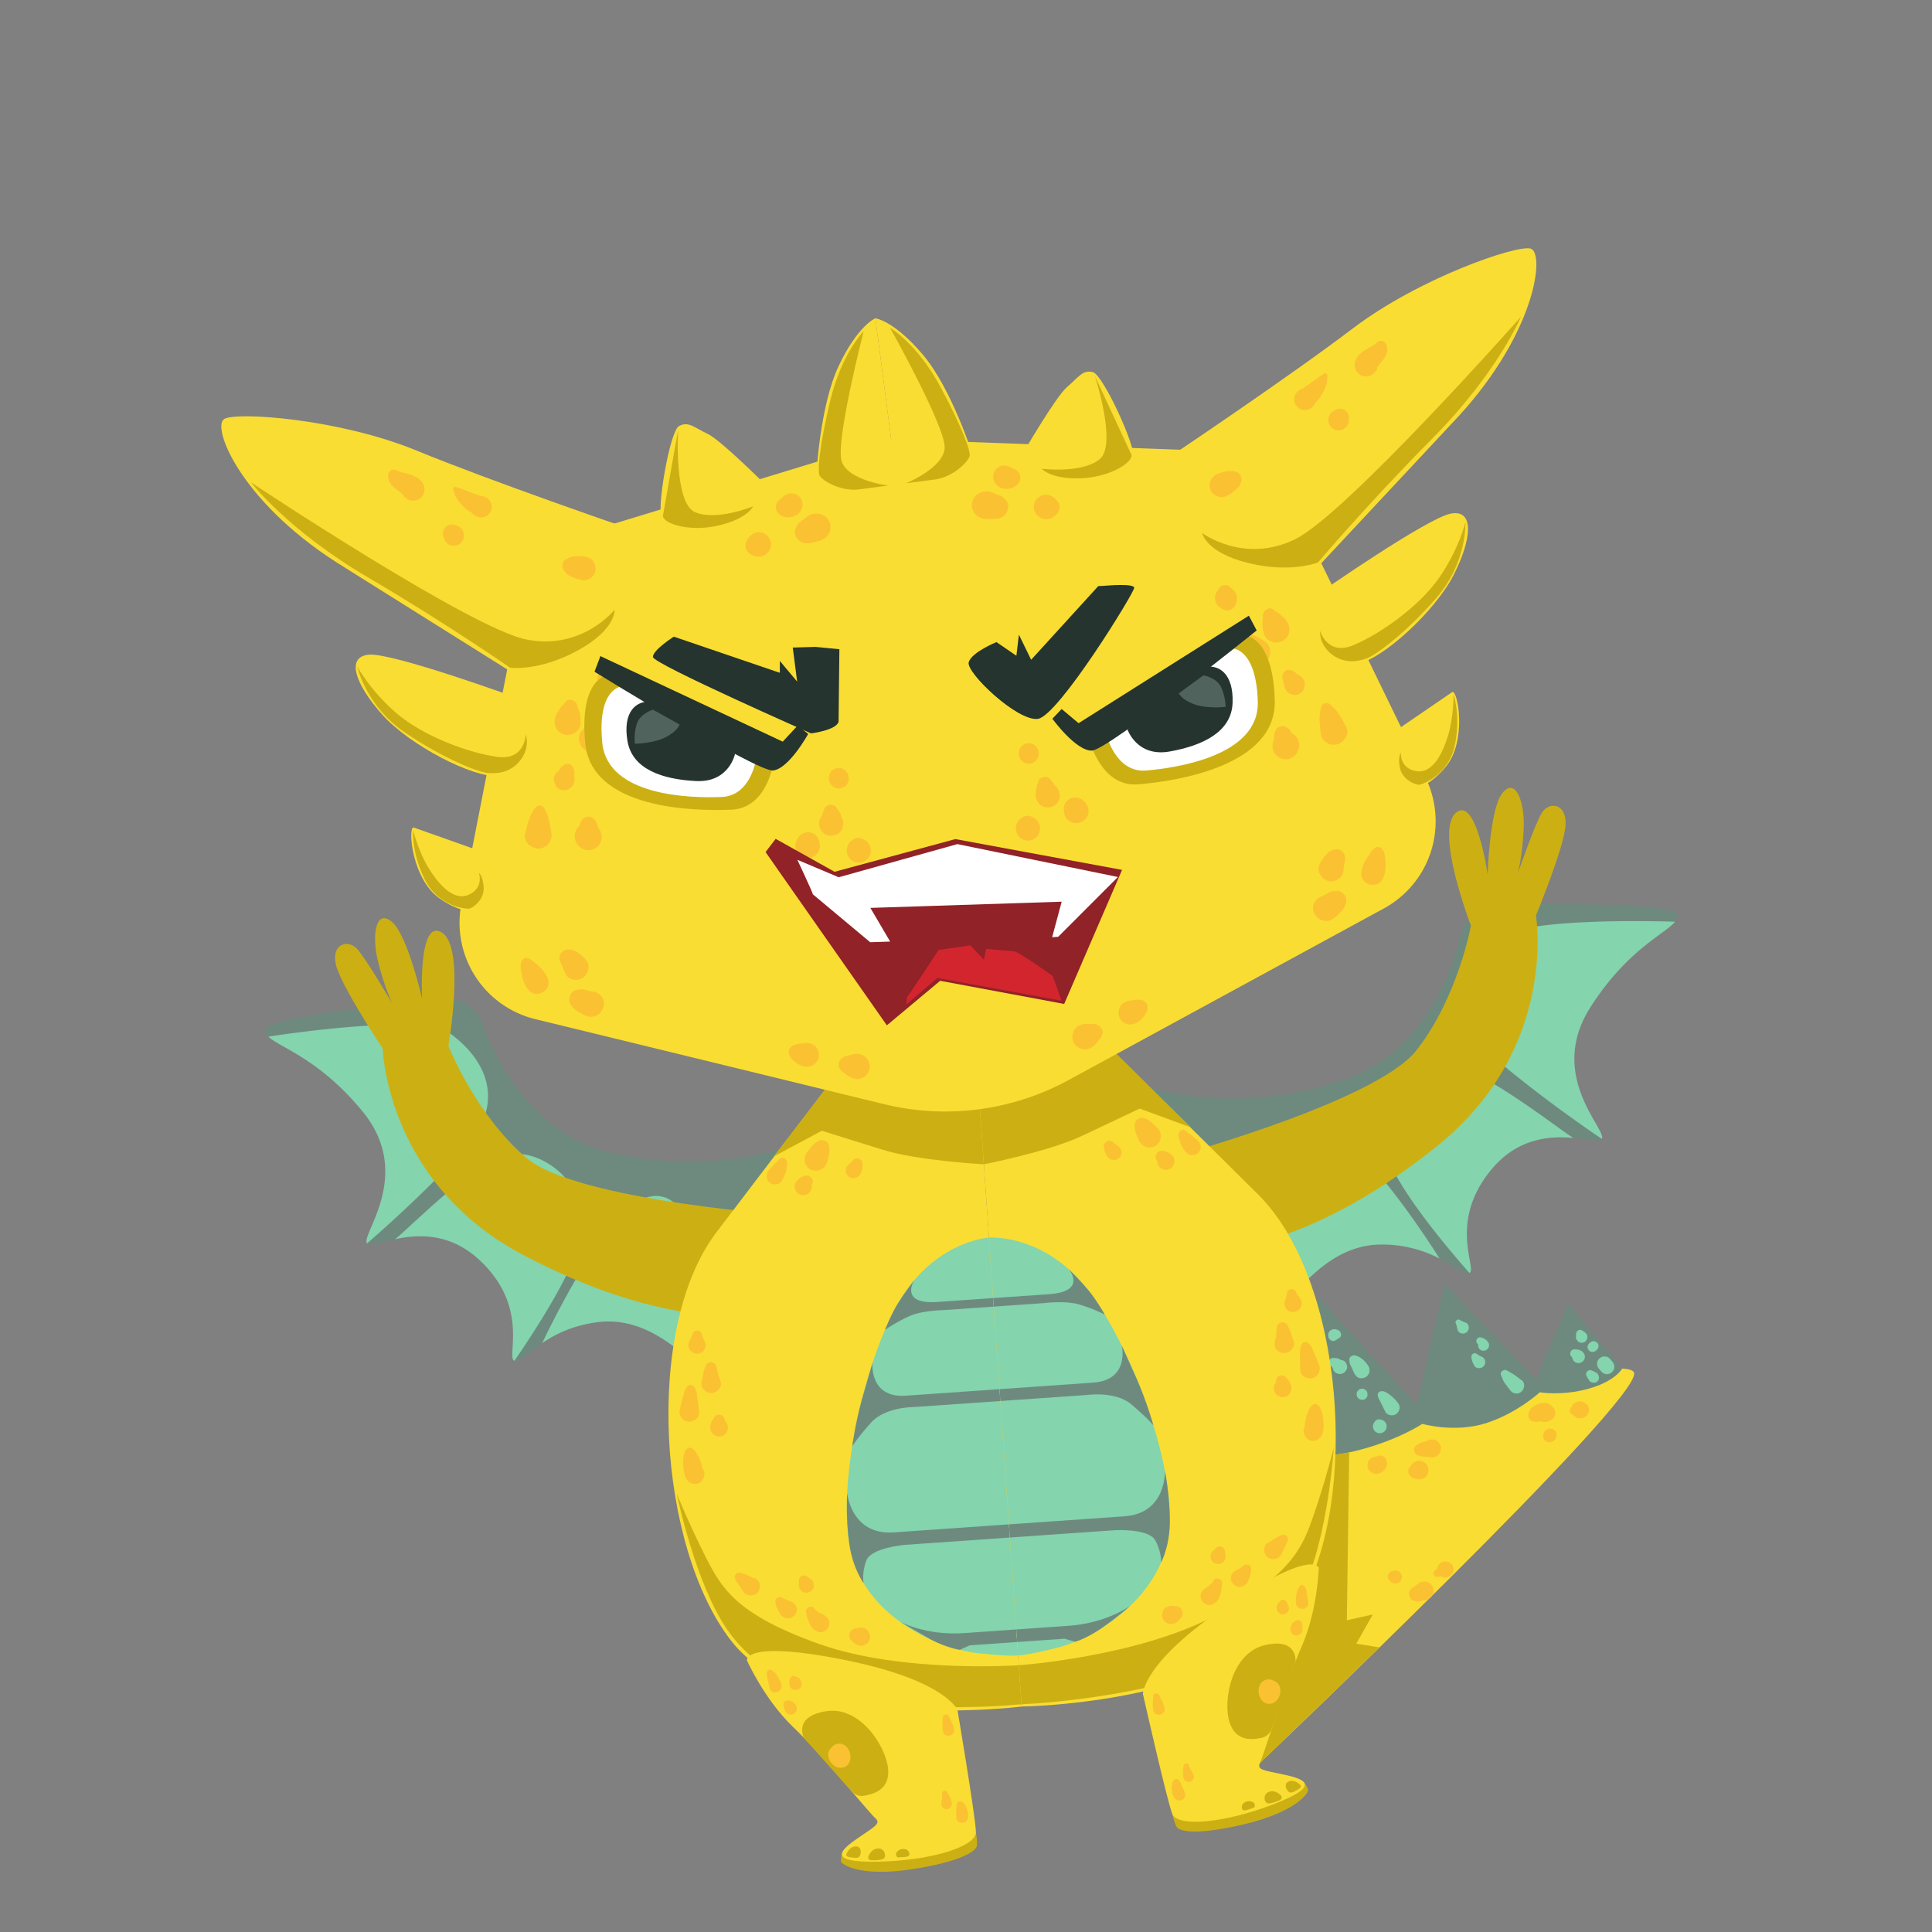 <svg xmlns="http://www.w3.org/2000/svg" width="220" height="220" fill="none" xmlns:v="https://vecta.io/nano"><rect width="100%" height="100%" fill="#808080" stroke="none"/><style><![CDATA[.B{fill:#ccb013}.C{fill:#fadd32}.D{fill:#fac232}.E{fill:#6e8a7f}.F{fill:#84d4ae}]]></style><path d="M153.024 122.953c8.827-2.982 12.141-11.672 13.327-16.522.49-2.002 2.277-3.414 4.337-3.442 6.761-.092 20.383-.114 20.389 1.194.002.266-.116.517-.334.777-.026-.001-17.504-.656-20.479 2.008s-6.469 8.187.296 13.832c4.935 4.119 9.641 7.401 11.827 8.876-.259.381-1.482.063-3.178-.092-.437-.036-9.034-6.928-12.838-7.908s-8.452 2.597-8.886 7.667c-.298 3.498 5.94 11.181 9.838 15.609l-.062.02c-.597.128-1.616-.765-3.326-1.649 0 0-8.179-13.139-12.931-14.819s-6.775 4.365-4.628 11.705c.717 2.452 1.471 4.378 2.155 5.856-.667.646-1.084 1.039-1.255.852-.568-.626-1.409-5.864-5.372-9.892s-10.732-4.244-10.732-4.244l-.136-8.917s9.487 3.313 21.988-.911z" class="E"/><path d="M170.264 106.968c2.975-2.664 20.453-2.009 20.479-2.008-1.204 1.441-5.48 3.195-9.659 9.769-4.933 7.763 1.86 13.851 1.323 14.919l-.02.028c-2.186-1.475-6.892-4.757-11.827-8.876-6.765-5.645-3.272-11.165-.296-13.832zm-12.779 22.375c.434-5.07 5.08-8.647 8.886-7.667s12.401 7.872 12.838 7.908c-2.602-.237-6.32-.085-9.38 3.592-5.006 6.016-1.561 11.34-2.506 11.776-3.898-4.428-10.136-12.111-9.838-15.609zm-11.109 10.866c-2.147-7.34-.123-13.386 4.628-11.705s12.931 14.819 12.931 14.819a14.05 14.05 0 0 0-6.656-1.606c-4.298.007-7.198 2.852-8.748 4.348-.684-1.478-1.438-3.404-2.155-5.856z" class="F"/><path d="M70.149 131.408c-9.12-1.909-13.448-10.14-15.204-14.813a4.52 4.52 0 0 0-4.716-2.9c-6.724.714-20.249 2.317-20.101 3.618.031.264.177.499.425.731.025-.004 17.301-2.74 20.572-.449s7.4 7.354 1.357 13.766a151.83 151.83 0 0 1-10.684 10.226c.303.346 1.479-.115 3.144-.472.431-.086 8.143-7.956 11.804-9.383s8.701 1.571 9.736 6.552c.713 3.437-4.563 11.809-7.904 16.671l.063.013c.609.056 1.515-.953 3.107-2.035 0 0 6.552-14.02 11.069-16.256s7.248 3.526 5.992 11.07c-.419 2.52-.937 4.521-1.44 6.072.739.558 1.2.901 1.347.694.489-.689.7-5.988 4.153-10.461s10.148-5.495 10.148-5.495l-.928-8.87s-9.023 4.422-21.94 1.721z" class="E"/><path d="M51.125 117.595c-3.271-2.291-20.547.445-20.572.449 1.368 1.287 5.823 2.517 10.756 8.548 5.824 7.119-.195 13.972.467 14.968l.023.027a151.83 151.83 0 0 0 10.684-10.226c6.043-6.412 1.916-11.474-1.357-13.766zm15.358 20.689c-1.035-4.981-6.076-7.98-9.736-6.552s-11.373 9.297-11.804 9.383c2.556-.546 6.264-.839 9.741 2.448 5.688 5.374 2.904 11.073 3.895 11.392 3.341-4.862 8.617-13.234 7.904-16.671zm12.326 9.463c1.256-7.544-1.476-13.306-5.992-11.07s-11.069 16.256-11.069 16.256c1.46-.99 3.496-2.041 6.416-2.388 4.269-.505 7.488 1.972 9.205 3.274.503-1.551 1.021-3.552 1.44-6.072z" class="F"/><path d="M143.48 200.739s43.293-41.148 42.601-44.394-50.508 10.134-50.508 10.134l7.907 34.26z" class="C"/><path d="M184.719 155.849l-6.174-7.385-3.616 8.629-10.449-10.912-3.141 13.835-11.192-12.261-4.69 16.15-14.472-10.966-4.413 15.477c.125.111 14.424.452 14.424.452l3.956-3.432s4.407.991 9.261-.179 7.748-3.118 7.748-3.118 3.675 1.056 7.234-.074 6.14-3.521 6.14-3.521 2.53.44 5.572-.413 3.812-2.282 3.812-2.282z" class="E"/><g class="D"><path d="M161.187 164.671c.101-.103.217-.18.34-.242.164-.138.392-.198.61-.238l.128-.042.207-.065.057-.033c.626-.364 1.426-.003 1.544.713.112.681-.529 1.365-1.237 1.169-.136-.037-.407-.058-.612-.065-.292-.009-.623-.04-.877-.192-.351-.209-.462-.696-.16-1.005zm-.268 3.626l-.127-.053a.79.79 0 0 1-.333-.348c-.123-.207-.139-.436-.034-.685l.096-.156.15-.162.026-.018.056-.092c.132-.183.312-.327.535-.39l.015-.005c.365-.104.761-.013 1.037.249.24.23.345.542.315.866a1.04 1.04 0 0 1-.495.806 1.08 1.08 0 0 1-.515.155 1.08 1.08 0 0 1-.437-.08l-.08-.009-.209-.078zm-4.19-.462c.395.03.79-.275 1.01-.578.137-.189.226-.436.208-.676l-.036-.214-.032-.066-.095-.216c-.12-.261-.54-.409-.799-.306l-.001.001-.191.032.187-.032-.004.001-.283.071-.029.004.032-.015-.063.019c-.168.023-.294.076-.45.151-.21.098-.408.401-.448.621-.031.168-.024.337.017.503.053.208.201.384.369.506.191.138.38.178.608.194zm17.307-6.802c.056-.302.171-.533.4-.742.219-.2.485-.342.769-.424.302-.09.612-.178.93-.104.373.085.736.42.89.768.184.412.048.896-.337 1.14l-.333.149-.148.064c-.187.056-.374.061-.562.02l-.156-.039-.189-.002-.149.018.005-.004c-.147.046-.293.051-.443.016l-.042-.013c-.427-.04-.712-.416-.635-.847z"/><path d="M176.675 161.681l.013-.01-.013.01zm2.409-.61c-.131-.031-.243-.114-.303-.254-.085-.2-.026-.421.143-.553l.067-.096c.092-.235.285-.42.514-.521.295-.132.566-.103.856.024l.292.201c.25.193.332.589.266.883-.076.333-.324.58-.643.685l-.343.064c-.302.044-.661-.161-.849-.433zm-3.224 2.881l-.024-.043.003.004a.77.77 0 0 1-.127-.38l.025-.261.072-.192.198-.229c.137-.11.274-.152.45-.174l.058-.002c.264.009.502.113.644.348.066.108.101.225.106.353l-.048.284-.058.147c-.095.176-.266.31-.455.37l-.089.027-.044.02-.238.019c-.204-.02-.358-.123-.473-.291zm-15.285 17.993c-.064-.121-.112-.233-.122-.374l-.002-.036c-.02-.303.154-.595.405-.754l.051-.032.193-.137.131-.073c-.114.097-.106.094.021-.011l.091-.071.03-.029c.24-.227.48-.304.804-.337.412-.043.82.262.979.62.175.39.091.82-.189 1.141-.222.252-.464.328-.783.384.295-.052-.073.019-.223.045l-.03.007-.311.055-.225.002-.068.007c-.288.009-.612-.141-.752-.407zm2.858-3.13l.024-.015.084-.085.05-.04.014.008.052-.059c.058-.523.58-.927 1.112-.799l.063.016c.565.138.865.783.588 1.298-.12.222-.317.365-.537.426l.006.006-.06.025c-.245.099-.5.052-.708-.077l-.021-.002-.256.02-.076.024c-.447.15-.736-.506-.335-.746zm-4.508 1.506c.175.002.398-.098.512-.229a.77.77 0 0 0 .198-.445c.036-.38-.208-.698-.57-.798-.136-.036-.3-.018-.438.035-.316.021-.57.283-.599.593-.013.144.017.278.088.403l.272.24c.14.143.344.2.537.201z"/></g><path d="M182.276 156.101l-.152-.182c-.147-.176-.253-.344-.261-.583-.008-.209.08-.465.233-.613s.361-.263.583-.26c.214.001.466.064.613.233l.168.193.072.084.16.199.101.229.035.211-.021.216c-.042.184-.15.343-.295.46-.251.201-.627.256-.916.089-.143-.081-.223-.16-.32-.276zm-3.143-1.225l-.094-.203-.026-.138c-.386-.232-.198-.874.252-.886l.283.007.108.025.023.008c.125.014.24.059.35.118.211.112.326.262.41.485.126.336-.092.723-.399.86-.323.144-.719.033-.907-.276zm.588-2.096l-.21-.26c-.062-.139-.067-.26-.047-.412l.009-.051-.006-.069.016-.128c.009-.167.116-.316.266-.384s.326-.045.458.052l.114.077.04.043.052.029c.195.126.336.316.346.555a.66.66 0 0 1-.391.616c-.215.095-.456.071-.647-.068zm-13.76-1.391l-.085-.401-.112-.316c-.103-.256.231-.512.459-.373l.262.148.155.057-.013.001.282.111c.444.189.436.824.099 1.095-.344.277-.935.141-1.047-.322zm5.97 6.878l-.592-.787c-.182-.289-.288-.581-.416-.889-.158-.38.333-.719.66-.539l.774.444.738.54-.007.007.197.132c.428.317.302 1.021-.06 1.313-.432.347-.982.201-1.294-.221zm-2.935-2.755c.283-.389.081-.959-.396-1.068l-.095-.041-.112-.083-.065-.036-.099-.068-.03-.023c-.256-.208-.644-.061-.644.288l-.007.044.004.114.024.097.067.283.061.128.057.136.1.186c.214.452.878.399 1.135.043zm-.355-1.771a.63.63 0 0 0 .834-.878 1.55 1.55 0 0 0-.423-.412l-.261-.111.022.007-.09-.027-.106-.028c-.46-.088-.698.525-.308.767l.012.034c-.034.248.086.54.32.648zm-10.896 7.008l-.641-1.292c-.163-.304-.433-.836.064-1.009.384-.135.784.16 1.081.375a4.37 4.37 0 0 1 .992 1.012c.276.385.092.972-.29 1.206-.372.226-1.002.138-1.206-.292zm-3.31-4.053l-.142-.189-.005.006c-.149-.261-.244-.5-.387-.809l-.164-.341c-.062-.159-.064-.319-.088-.486-.05-.349.34-.592.643-.53.637.129 1.207.672 1.535 1.226.23.388.141.886-.208 1.167-.323.259-.89.297-1.184-.044zm-2.636-.785l-.027-.102-.063-.092-.018-.03-.019-.022-.08-.109-.012-.005c-.184-.114-.293-.32-.244-.538.045-.198.245-.386.459-.378l.177.013.021.004c.15-.023.27.015.407.061l.317.152c.362.027.62.312.678.7.068.458-.379.915-.827.896-.329-.013-.685-.202-.769-.55zm.048-3.212l.276-.084.046-.036.004-.003-.001.001.008-.006.151-.116.029-.006.213-.13a.5.5 0 0 0 .07-.588c-.051-.126-.158-.223-.276-.284l-.251-.071.032.001a1.01 1.01 0 0 0-.351 0c-.293.04-.529.284-.557.582l.029.313c.079.241.311.447.578.427zm2.721 6.396c-.107-.194-.123-.431-.017-.628a.65.65 0 0 1 .533-.331.63.63 0 0 1 .593.375l.052.313c-.014.153-.074.257-.166.379-.242.316-.812.224-.995-.108zm1.807 3.558c-.051-.196-.047-.416.06-.594l.026-.039.019-.039.133-.186c.128-.146.391-.21.571-.158l.101.034c.139.028.276.097.376.193a.8.8 0 0 1 .242.537c-.003.392-.26.726-.655.792a.81.81 0 0 1-.496-.077.78.78 0 0 1-.377-.463zm24.633-5.384l-.165-.269.006.036-.085-.153-.089-.178c-.23-.392.2-.836.601-.634l.184.078.157.074.022.013.228.137c.102.099.152.222.188.356.108.42-.243.796-.67.714-.14-.026-.269-.07-.377-.174zm-.055-3.473c-.126-.121-.22-.349-.157-.524l.063-.168.12-.161.209-.151a.62.62 0 0 1 .34-.073l.329.146c.167.174.228.443.106.66-.107.187-.256.34-.468.402-.19.054-.396.006-.542-.131zm-46.169 4.844c-.367-.373-.615-.828-.867-1.277-.236-.423.202-.842.622-.656.229.098.449.172.662.3l.647.41.003.002.058.044c.354.262.304.86.027 1.15-.297.312-.841.34-1.152.027zm-2.952-2.684l-.041-.221v-.059l-.019-.109-.003-.067-.017-.116-.04-.121c-.045-.136.011-.295.12-.382l.392-.037.076.063.148.068.029.013.091.043.255.116c.272.168.406.45.348.764l-.007.037c-.069.372-.443.532-.78.489l-.043-.004c-.232-.029-.453-.258-.509-.477zm4.121 4.953l-.034-.038c-.148-.168-.223-.418-.099-.626s.337-.293.576-.26l.052.006c.18.025.353.2.397.373.035.137.027.283-.042.411a.57.57 0 0 1-.32.262c-.172.051-.406.014-.53-.128z" class="F"/><path d="M91.031 138.495s-25.319-1.667-31.141-6.68-8.832-12.73-8.832-12.73 1.979-11.221-.747-12.9-2.247 7.536-2.247 7.536-1.653-7.254-3.439-8.756-2.3 1.4-1.636 4.27 1.663 5.008 1.663 5.008-2.959-5.059-3.983-6.186-3.008-.602-2.404 1.838 5.309 9.488 5.309 9.488.383 15.27 15.98 23.509 25.268 6.889 25.268 6.889l6.208-11.286zm41.005-6.318s24.519-6.53 29.261-12.577 6.203-14.197 6.203-14.197-4.111-10.627-1.761-12.802 3.661 6.96 3.661 6.96.22-7.437 1.681-9.256 2.527.928 2.431 3.873-.663 5.233-.663 5.233 1.923-5.535 2.71-6.839 2.834-1.173 2.714 1.339-3.373 10.336-3.373 10.336 2.579 15.055-11.131 26.156-23.457 11.645-23.457 11.645l-8.276-9.872zm20.067 33.466l1.529-.258-.263 19.114 2.951-.655-1.872 3.321 2.647.43-13.615 13.144.032-29.215 8.591-5.881z" class="B"/><path d="M111.48 124.637l4.863 69.688s-24.748 3.194-33.066-7.464-10.015-35.454-1.76-46.453l14.227-18.685 15.736 2.914z" class="C"/><path d="M112.033 132.579s-7.572-.395-11.626-1.687l-6.826-2.128-5.484 2.933 7.647-9.974 15.659 1.818.63 9.038zm-34.976 37.494s2.099 10.236 5.765 15.518 9.887 7.529 16.868 8.349 14.76.315 15.568.216 1.066-.064 1.066-.064l-.31-4.467s-13.344.931-22.752-2.429-11.08-6.312-12.905-9.903-3.3-7.22-3.3-7.22z" class="B"/><g class="D"><path d="M80.012 167.252c-.111-.465-.225-.912-.456-1.341-.196-.366-.451-.876-.863-1.02a.44.44 0 0 0-.493.098c-.393.364-.421 1.228-.408 1.732.016.638.125 1.568.624 1.995.403.345 1.192.383 1.521-.105l.048-.071c.307-.453.297-.94.027-1.288zm2.651-5.325l-.023-.046-.032-.06c.051.11.025.059-.079-.15l.004.017-.056-.181c-.052-.243-.341-.407-.564-.422-.271-.017-.479.126-.617.35l-.039.066-.081.126c.068-.092.036-.044-.093.144l-.125.336c-.023.072-.105.253.009.008-.349.753.295 1.61 1.119 1.441.355-.072.633-.319.751-.663a1.01 1.01 0 0 0-.173-.966zm-3.258-2.86c-.065-.455-.111-.97-.495-1.275-.143-.113-.327-.124-.48-.028-.415.256-.521.757-.64 1.199l-.403 1.593.019-.007c-.109.531.145 1.09.725 1.287.72.247 1.579-.329 1.485-1.135l-.212-1.634z"/><path d="M82.089 157.467c-.063-.31-.127-.536-.259-.736l-.083-.372-.144-.652c-.113-.754-1.075-.794-1.299-.084-.089.28-.192.562-.244.853l-.052.363-.004.038-.023.139-.071.309c-.203.64.416 1.27 1.009 1.307.584.037 1.303-.5 1.168-1.165zm-1.793-4.628l-.273-.575-.091-.224-.027-.161c-.049-.234-.343-.384-.561-.368-.249.017-.448.204-.505.442l-.037.155-.133.251c.097-.147-.076.133-.083.144l-.103.226c-.339.622.155 1.371.82 1.414.309.018.601-.091.808-.328s.339-.672.185-.976zm14.151-21.67l.004-.085-.004.085z"/><path d="M94.435 130.62c-.049-.66-.795-.999-1.337-.648l-.003.021a1.02 1.02 0 0 0-.435.296c.201-.18-.201.199-.251.26l-.481.607c-.54.645-.356 1.653.407 2.031s1.671-.095 1.861-.915l.193-.747.061-.441c.007-.16-.004-.3-.016-.464zm-5.731 1.413c-.168.231-.407.402-.6.607l-.276.336c-.084.096-.201.179-.308.313-.316.407-.309.995.095 1.346.356.309 1.049.332 1.345-.094a4.03 4.03 0 0 0 .532-1.101c.053-.177.044-.352.099-.519a.98.98 0 0 0 .039-.4l.005-.03c.083-.491-.599-.916-.931-.458zm3.76 2.85l.025-.047c.135-.236.064-.559-.107-.749-.188-.212-.46-.27-.729-.195l-.032.012c-.157.02-.301.093-.435.18l-.172.111-.289.27a1 1 0 0 0-.223.451.99.99 0 0 0 .037.521c.101.292.325.499.613.599.293.1.608.067.869-.111a1 1 0 0 0 .328-.378.98.98 0 0 0 .1-.503l-.001-.093.013-.044-.013.037v-.008l.015-.053zm5.769-2.376c.007-.271-.259-.552-.521-.592-.305-.048-.555.092-.712.349l-.005.008-.005.007-.057.07-.115.096c.18-.158.036-.033-.008-.001-.253.188-.424.395-.487.712-.131.651.5 1.157 1.109.967.444-.138.636-.516.739-.934l.023-.116.012-.172a3.49 3.49 0 0 0 .028-.394zm-3.97 51.769c-.277-.352-.611-.469-1.003-.643l-.22-.154-.293-.284c-.284-.535-1.149-.079-.94.476.065.172.063.353.112.518s.125.314.183.471c.075.205.171.404.295.585.215.315.465.471.831.592.376.127.836-.136 1.035-.434.212-.318.251-.808.001-1.127zm-3.591-1.315c-.127-.36-.403-.536-.745-.649l-.127-.044-.075-.017-.117-.05-.043-.014-.039-.028-.303-.142-.116-.064-.045-.018-.048-.034c-.167-.108-.427-.044-.56.079-.161.148-.188.329-.147.536l.011.135c.004.026.053.222.023.089.044.191.128.325.199.499l.004.032.152.282.196.31c.432.55 1.253.597 1.661-.014a.99.99 0 0 0 .119-.888z"/><path d="M89.923 182.311l.004.001.111.037-.115-.038zm2.285-2.575l-.015-.007-.009-.01-.191-.14-.043-.039c-.373-.341-1.036-.021-.983.489l.008.078v.201l-.005.071a.89.89 0 0 0 .287.784.87.87 0 0 0 .955.113c.275-.139.448-.403.468-.709.021-.332-.157-.69-.472-.831zm-6.247-.007c-.125-.042-.269-.07-.389-.129l-.161-.109c-.211-.106-.424-.183-.641-.255-.361-.121-.927-.312-1.081.189-.096.308.201.7.344.926l.617.889c.349.575 1.215.577 1.635.095.399-.458.319-1.383-.323-1.606zm12.952 6.091l-.02-.039c-.157-.298-.607-.494-.933-.452-.183.026-.371.044-.548.098a.89.89 0 0 0-.423.198c-.172.154-.327.4-.288.643.027.167.061.307.149.448l.239.24.26.199c.192.138.375.229.616.245a1.02 1.02 0 0 0 .655-.171l.031-.02a1.03 1.03 0 0 0 .417-.628c.043-.282-.023-.51-.155-.761z"/></g><path d="M112.616 140.925s-6.785.392-10.867 8.412-6.841 22.36-4.426 28.839 9.878 9.621 13.981 10.068 4.631.247 4.631.247l-3.319-47.566z" class="F"/><path d="M104.101 145.776s-1.754 2.787 2.62 2.481l6.376-.444.067.972-5.727.4s-2.332.026-3.781.643-2.885 1.607-2.885 1.607.734-1.827 1.462-2.994 1.868-2.665 1.868-2.665zm-4.752 9.439s-.385 4.006 3.802 3.714l10.67-.744.094 1.351-9.859.687s-3.259-.016-4.845 1.75-2.169 2.724-2.169 2.724.349-2.602 1.087-5.276l1.221-4.206zm-2.882 14.812s.467 4.808 5.286 4.47l13.142-.916.104 1.499-12.006.839s-3.784.324-4.336 1.768-.316 2.59-.316 2.59-1.24-1.65-1.637-4.532-.237-5.718-.237-5.718zm6.002 14.634s2.915 1.607 7.291 1.303l5.969-.417.1 1.432-5.401.377-1.135.512s-1.349-.173-3.246-1.145l-3.578-2.062z" class="E"/><path d="M111.48 124.637l4.863 69.688s24.952-.276 31.706-11.984 4.996-36.502-4.708-46.246l-16.684-16.528-15.177 5.07z" class="C"/><path d="M112.033 132.579s7.446-1.443 11.28-3.284l6.463-3.058 5.84 2.144-8.959-8.814-15.293 3.421.669 9.591zm39.846 32.274s-.658 10.427-3.555 16.167-8.745 8.829-15.545 10.612-14.574 2.359-15.387 2.376-1.067.084-1.067.084l-.31-4.467s13.342-.93 22.193-5.565 10.096-7.789 11.405-11.599 2.266-7.608 2.266-7.608z" class="B"/><g class="D"><path d="M148.767 163.74l.056.064c.393.437 1.17.292 1.521-.107.435-.492.415-1.43.341-2.061-.057-.501-.204-1.355-.645-1.659-.167-.116-.319-.124-.501-.03-.388.2-.571.741-.714 1.13-.168.458-.22.915-.264 1.392-.22.383-.161.864.206 1.271zm-3.61-5.195a1 1 0 0 0 .838.552c.84.054 1.357-.886.908-1.582.145.226.038.058.008-.011l-.171-.313-.113-.131c.074.077.041.04-.098-.113l-.048-.06c-.168-.204-.394-.316-.66-.262-.22.046-.481.25-.5.496l-.03.188.001-.018-.056.16a.82.82 0 0 0-.024.065l-.016.047a1.01 1.01 0 0 0-.039.982zm2.867-4.266c.003-.459-.024-.976.313-1.332a.41.41 0 0 1 .472-.094c.446.195.622.678.8 1.098l.62 1.522-.02-.004c.182.511.008 1.099-.538 1.375-.68.345-1.61-.107-1.63-.917l-.017-1.648zm-2.88-1.212c.019-.314.051-.55.155-.764l.029-.382.052-.665c.008-.763.955-.935 1.275-.264.128.267.269.531.36.812l.101.352.011.036.041.136.112.297c.291.604-.236 1.314-.817 1.434-.574.118-1.359-.315-1.319-.992zm1.133-4.832l.191-.607.059-.236.005-.163c.015-.238.285-.426.504-.442.249-.019.472.141.561.368l.059.149.167.229c-.116-.132.094.122.101.131l.133.212c.423.567.038 1.377-.616 1.511-.304.062-.606-.006-.844-.212s-.429-.619-.32-.94zm-17.024-19.495l-.014-.084.014.084z"/><path d="M129.191 128.195c-.044-.66.646-1.099 1.234-.828l.006.021c.176.037.334.113.472.232-.226-.149.225.168.282.224l.562.533c.624.564.581 1.588-.12 2.067-.707.484-1.668.14-1.971-.645l-.296-.714-.121-.429a3.87 3.87 0 0 1-.048-.461zm5.87.604c.199.204.458.342.679.517l.32.293c.096.086.224.15.348.268.369.359.444.944.093 1.346-.309.357-.993.474-1.345.096a4 4 0 0 1-.68-1.018c-.076-.168-.093-.342-.169-.5a.98.98 0 0 1-.095-.39l-.009-.03c-.151-.474.465-.992.858-.582zm-3.306 3.394l.001.01-.017-.036.018.041.012.091a1 1 0 0 0 .168.486c.099.142.224.251.378.328a.96.96 0 0 0 .877-.012c.271-.136.464-.373.524-.676.035-.177.023-.35-.036-.521-.059-.164-.152-.303-.283-.416l-.324-.228-.186-.085c-.143-.068-.296-.122-.455-.119l-.033-.007c-.278-.037-.539.058-.696.294-.143.213-.167.542 0 .757l.03.044.022.049zm-6.064-1.601c-.044-.269.178-.584.433-.66.295-.089.561.015.755.247l.005.008.007.006.066.06.127.08c-.2-.132-.04-.028.008-.002.277.15.475.332.581.638.219.627-.334 1.214-.965 1.111-.459-.076-.7-.423-.861-.821l-.039-.112-.036-.168a3.75 3.75 0 0 1-.081-.387zm11.122 50.716c.226-.389.539-.551.903-.776l.196-.185c.088-.094.207-.199.251-.32.208-.571 1.128-.239.997.34-.04.178-.012.357-.039.528s-.08.329-.114.492a2.7 2.7 0 0 1-.211.62c-.169.342-.396.532-.741.704-.355.174-.847-.02-1.086-.288-.254-.286-.358-.767-.156-1.115zm3.372-1.801c.076-.374.324-.587.648-.747l.12-.061.071-.028.109-.066.042-.02.033-.033.28-.181.107-.08.041-.024.044-.042c.149-.128.416-.102.565 0 .18.126.232.302.219.511l.008.136c0 .027-.021.228-.011.091-.016.194-.08.341-.125.522v.032l-.111.302-.152.333c-.352.605-1.158.765-1.646.217-.212-.237-.306-.546-.242-.862z"/><path d="M140.837 178.757l-.004.003-.104.052.108-.055zm-2.621-2.232l.013-.008.01-.012.168-.165.037-.044c.323-.391 1.023-.165 1.041.348l.003.077.029.2.014.068a.89.89 0 0 1-.175.818c-.228.264-.604.356-.929.244-.292-.1-.5-.336-.563-.638-.067-.325.06-.704.352-.888zm6.185-.872l.368-.184.144-.13a5.08 5.08 0 0 1 .6-.343c.34-.169.875-.437 1.098.037.137.292-.102.723-.212.966l-.488.966c-.267.618-1.123.74-1.606.322-.457-.399-.509-1.326.096-1.634zm-11.98 7.83l.015-.042c.115-.318.532-.573.861-.576.184-.002.374-.01.555.018.157.012.304.044.447.14.192.128.38.35.374.596-.002.169-.017.312-.084.465l-.205.269-.228.235c-.171.163-.34.277-.577.327-.227.046-.459.026-.671-.078l-.033-.016c-.216-.108-.43-.33-.5-.564-.083-.273-.05-.509.046-.774z"/></g><path d="M112.616 140.925s6.775-.554 11.929 6.822 9.88 21.192 8.39 27.944-8.447 10.901-12.447 11.912-4.553.888-4.553.888l-3.319-47.566z" class="F"/><path d="M121.723 144.545s2.124 2.518-2.252 2.823l-6.374.445.067.972 5.727-.4s2.313-.296 3.834.112 3.08 1.192 3.08 1.192-.98-1.706-1.862-2.761-2.22-2.383-2.22-2.383zm6.017 8.688s.936 3.916-3.251 4.207l-10.668.745.094 1.351 9.858-.688s3.224-.471 5.042 1.059 2.526 2.397 2.526 2.397-.708-2.529-1.808-5.075l-1.793-3.996zm4.911 14.268s.206 4.826-4.615 5.163l-13.141.917.104 1.499 12.006-.837s3.792-.204 4.539 1.148.673 2.524.673 2.524.999-1.808.994-4.718-.56-5.696-.56-5.696zm-3.912 15.328s-2.664 1.995-7.04 2.302l-5.97.416.1 1.432 5.403-.378 1.195.35s1.312-.358 3.056-1.583 3.256-2.539 3.256-2.539z" class="E"/><g class="C"><path d="M162.344 88.585l-15.023-30.903a11.3 11.3 0 0 0-9.745-6.351l-36.1-1.328-34.552 10.543a11.3 11.3 0 0 0-7.791 8.637l-6.595 33.723a11.3 11.3 0 0 0 8.413 13.144l39.728 9.682c7.093 1.73 14.576.755 20.988-2.737l35.917-19.548a11.3 11.3 0 0 0 4.759-14.863z"/><path d="M101.476 50.004l-1.795-13.759s-1.996.785-4.187 5.444-2.547 12.661-2.547 12.661l-5.24 1.384s-5.537-5.575-7.123-6.329-2.201-1.463-3.263-.887-2.595 9.608-1.956 10.487 14.916-.284 15.175-.317 5.753-2.149 6.139-2.551 4.796-6.133 4.796-6.133zM71.355 60.097s-15.241-5.227-23.972-8.811-20.384-4.424-21.847-3.577 1.727 9.219 12.751 16.307l22.857 14.333 10.211-18.252zm-12.56 19.346s-14.048-5.12-16.773-4.896-1.513 3.477 1.553 6.881 10.251 7.189 13.235 6.931 1.985-8.916 1.985-8.916zm-3.602 17.653l-8.113-2.877c-.645.084-.163 5.793 2.881 8.02s5.445 1.518 5.445 1.518l-.213-6.661z"/></g><path d="M28.575 54.92s4.165 5.448 13.304 10.815 16.209 10.303 16.209 10.303 3.293.445 7.701-1.967 4.201-4.657 4.201-4.657-3.675 4.676-10.049 3.408S28.575 54.92 28.575 54.92zm12.114 20.981s.928 4.48 5.477 7.549 8.425 4.509 9.385 4.58 2.561.027 3.712-1.468.601-2.931.601-2.931-.037 2.989-3.241 2.553-8.369-2.319-11.433-4.936-4.501-5.348-4.501-5.348zm6.344 18.63s-.203 2.475 1.317 5.577 4.643 3.417 5.073 3.361 1.723-1.033 1.656-2.38-.549-1.698-.549-1.698.615 1.69-1.14 2.486-3.459-1.209-4.596-3.05-1.761-4.296-1.761-4.296zm30.184-45.562l-1.737 9.815c.225.975 3.317 1.807 6.495 1.021s3.787-2.145 3.787-2.145-4.235 1.724-6.637.648-1.907-9.339-1.907-9.339zm21.127-11.248s-2.541 2.54-3.837 8.043-1.375 7.82-1.211 8.323 2.176 1.848 4.381 1.659l3.451-.451s-4.5-.56-5.275-2.721 2.491-14.852 2.491-14.852z" class="B"/><g class="D"><path d="M94.451 59.416c-.399-.839-1.217-1.096-2.067-.841-.316.096-.663.397-.937.593-.456.327-.789.639-.912 1.225-.095.444.149.891.476 1.167.443.373 1.003.349 1.524.221l.667-.176a.97.97 0 0 0 .408-.123c.372-.204.669-.437.84-.84.152-.361.172-.867.001-1.227zm-6.839 1.873c-.335-.573-1.089-.873-1.719-.583-.393.18-.713.488-.852.892-.283.484-.179.997.232 1.388l.279.172.208.113-.148-.087.011.005c.273.153.537.233.876.199a1.39 1.39 0 0 0 .776-.317c.537-.436.687-1.185.337-1.783zm3.407-4.746c-.161-.16-.335-.261-.553-.321-.247-.068-.595-.091-.825.044-.191.109-.383.201-.54.36l-.157.175c-.368.156-.596.569-.597.949-.001.425.245.801.635.977.321.145.676.225 1.029.173.58-.087 1.075-.413 1.289-.975.184-.483.088-1.016-.28-1.383zm4.805 36.514a2.13 2.13 0 0 0-.157-.46l-.156-.284c.049.108.037.095-.033-.039l-.229-.323c-.172-.269-.573-.364-.86-.281-.325.093-.529.34-.599.669l-.032.043-.024.088-.047.08c-.069.299-.089.356-.063.176l-.045.159c-.289.337-.375.853-.265 1.261.137.508.589.964 1.135 1.015.488.047.987-.132 1.292-.528.319-.413.393-1.119.084-1.576zm-2.491 3.011l.001.005-.024-.177-.091-.339-.172-.293a1.31 1.31 0 0 0-.691-.451c-.516-.143-1.041.043-1.383.453-.127.153-.229.332-.304.516a1.42 1.42 0 0 0 .183 1.405 1.37 1.37 0 0 0 1.105.532 1.37 1.37 0 0 0 1.12-.536 1.38 1.38 0 0 0 .255-1.116zm3.067-8.184c-.212-.264-.599-.485-.949-.439l-.088.012c-.357.048-.787.309-.893.679-.048.169-.088.301-.089.473 0 .163.023.337.097.485a1.22 1.22 0 0 0 .479.531c.209.121.468.196.712.152a1.34 1.34 0 0 0 .547-.227 1.14 1.14 0 0 0 .429-.739c.028-.331-.032-.661-.244-.928zm2.483 8.129a1.19 1.19 0 0 0-.616-.468c-.195-.112-.416-.164-.663-.132a1.04 1.04 0 0 0-.607.297c-.216.147-.396.361-.475.611a1.38 1.38 0 0 0-.097.715 1.37 1.37 0 0 0 .277.665 1.39 1.39 0 0 0 1.268.523c.483-.063.904-.383 1.092-.831a1.38 1.38 0 0 0 .097-.715 1.37 1.37 0 0 0-.277-.665zM66.035 81.249c-.059-.305-.227-.585-.283-.877-.117-.617-1.023-1.007-1.421-.383-.167.261-.437.452-.6.731-.189.324-.357.515-.483.903-.275.852.065 1.761.985 2.016.808.223 1.817-.316 1.88-1.225a4.55 4.55 0 0 0-.079-1.164zm3.01 2.699l-.001.072c.004.124.005.161.001-.072z"/><path d="M68.924 83.081l-.005-.023c-.141-.547-.511-1.067-1.141-1.019a1.22 1.22 0 0 0-.593.217l-.261.229-.277.271a17.56 17.56 0 0 1-.036.036l-.357.403c-.76.833-.153 2.179.828 2.451.477.131.973.049 1.371-.259.452-.351.593-.829.593-1.368l-.028-.515a1.34 1.34 0 0 0-.092-.424zm-7.011 8.88c-.217-.336-.728-.279-.952.001-.693.859-.896 1.915-1.165 2.959-.229.895.679 1.704 1.491 1.708.883.004 1.644-.785 1.507-1.693-.161-1.053-.291-2.063-.88-2.975zm6.244 2.344l-.031-.093-.083-.184c-.067-.272-.157-.511-.344-.696l-.007-.008c-.307-.441-1.04-.439-1.359-.013-.201.188-.295.433-.367.713l-.028.065-.047.04c-.468.471-.573 1.152-.296 1.756.411.889 1.545 1.229 2.34.613.697-.539.756-1.545.22-2.193zm2.242-17.576a1.4 1.4 0 0 0-.555-.616c-.203-.292-.681-.403-.997-.253a.84.84 0 0 0-.453.493 1.6 1.6 0 0 0-.257.376c-.147.301-.141.623-.057.939l.125.299.031.053c-.113-.189-.019-.016 0 .024.263.585 1.115.912 1.641.431.172-.156.331-.309.447-.509a1.33 1.33 0 0 0 .076-1.236zm-5.016 11.539l.001-.011c.061-.259.024-.567-.076-.808-.145-.345-.632-.603-.988-.403a1.47 1.47 0 0 0-.567.527l-.071.109-.031.031-.153.156-.008.009c-.285.224-.5.699-.407 1.052l.02.08c.104.399.279.724.681.895.376.159.805.095 1.129-.148l.061-.047c.359-.268.475-.677.428-1.085l-.003-.244-.019-.113zm-4.399 21.413c-.357-.301-1.011-.924-1.464-.393-.364.427-.212 1.104-.121 1.607.133.733.407 1.548.985 2.026.837.694 2.272-.093 2.067-1.19-.159-.844-.825-1.508-1.467-2.05zm6.611 3.251c-.117-.012-.349-.108-.04.027-.14-.062-.312-.087-.46-.128-.223-.063-.443-.135-.673-.163a3.91 3.91 0 0 0-.447-.008c-.357.108-.425.123-.2.04-.825.056-1.253 1.153-.731 1.772-.099-.199-.061-.141.112.173l.224.224.271.214.596.35c.5.294.999.482 1.587.246.539-.216.808-.646.933-1.194.161-.705-.479-1.486-1.172-1.553z"/><path d="M66.715 109.284c-.475-.516-1.167-1.163-1.921-1.165-.788-.004-1.235.57-1.027 1.333.055.199.168.369.248.556l.108.255c.036.088.164.506.049.08.131.486.348.94.86 1.13.36.134.747.152 1.108 0 .797-.334 1.208-1.5.575-2.189zm31.101 10.74c-.236-.033-.456-.021-.685.027-.152.033-.325.117-.477.125l-.308.079c.185-.042.128-.024-.172.052-.263.134-.312.17-.149.105-.463.263-.759.872-.353 1.348-.089-.18-.06-.137.088.129l.267.235.249.172c.153.135.323.225.508.325-.244-.132-.184-.094.177.111a4.07 4.07 0 0 0 .459.12c.732.151 1.543-.483 1.613-1.216.072-.769-.425-1.503-1.216-1.612z"/><path d="M96.603 120.179l.051-.003.033-.007a5.83 5.83 0 0 0-.084.01zm-4.508-1.399a2.4 2.4 0 0 0-.661.021c-.2.027-.415.019-.601.112.055-.028.233-.073.069-.053l-.184.049c-.123.051-.281.052-.408.127l-.131.091-.016.01-.037.034a.89.89 0 0 0-.3.49l.008.307c.027.231.141.416.297.588l.041.071.268.246c-.161-.19-.119-.157.125.103l.304.177c.261.146.544.29.849.304.371.018.712-.034 1.015-.269.257-.2.48-.552.512-.881.069-.73-.401-1.423-1.151-1.527z"/><path d="M90.616 118.936l.101-.027.029-.01-.131.037zM54.745 56.471l-1.276-.457-.713-.288c-.248-.111-.539-.149-.779-.277-.213-.116-.461.153-.363.363.116.248.136.524.28.761a5.89 5.89 0 0 0 .557.764 6.82 6.82 0 0 0 .661.656c.175.155.529.308.667.468.596.699 1.747.612 2.123-.277.364-.86-.304-1.679-1.157-1.712zm-8.197-2.483l-.591-.155-.008.011-.04-.013-.168-.06-.215-.06-.172-.081c-.081-.036-.233-.119-.416-.152-.297-.055-.536.14-.671.38-.129.233-.08.407-.063.571.021.197.095.356.193.525.185.319.431.545.717.773l.66.479.063.063.139.228c.133.189.376.353.596.433.769.28 1.625-.152 1.751-.995.165-1.107-.872-1.692-1.776-1.947zm5.839 6.059c-.473-.38-1.28-.469-1.696.036a.98.98 0 0 0-.224.933l.064.165c.048.28.18.533.427.724a1.18 1.18 0 0 0 1.169.151c.377-.157.649-.512.705-.917a1.19 1.19 0 0 0-.445-1.092zm14.27 3.329a5.02 5.02 0 0 0-1.175-.035c-.521.036-.776.2-1.091.385-.419.247-.433.921-.161 1.265l.239.255c-.14-.081-.088-.021.153.179.156.12.36.201.539.285a5.13 5.13 0 0 0 1.119.356c.697.143 1.469-.459 1.535-1.157.071-.747-.407-1.412-1.157-1.533z"/></g><path d="M101.476 50.004l-1.795-13.759s2.132.247 5.444 4.188 5.708 11.585 5.708 11.585l5.42-.008s3.923-6.807 5.262-7.944 1.753-1.977 2.926-1.693 4.972 8.621 4.579 9.635-14.489 3.551-14.748 3.584-6.112-.601-6.587-.889-6.209-4.699-6.209-4.699zm31.701 2.029s13.392-8.961 20.912-14.663 18.567-9.505 20.199-9.063.695 9.353-8.143 19.033l-18.416 19.716-14.552-15.024zm17.104 15.478s12.264-8.551 14.956-9.033 2.355 2.972.263 7.048-8.064 9.579-11.013 10.095-4.206-8.109-4.206-8.109zm8.007 16.14l7.105-4.863c.646-.084 1.643 5.557-.729 8.491s-4.873 2.865-4.873 2.865l-1.503-6.493z" class="C"/><path d="M173.2 36.059s-2.628 6.332-10.085 13.863-13.024 14.117-13.024 14.117-3.07 1.275-7.948.073-5.258-3.424-5.258-3.424 4.752 3.579 10.588.717S173.2 36.059 173.2 36.059zm-6.329 23.385s.253 4.569-3.358 8.703-6.986 6.519-7.897 6.833-2.468.683-3.963-.467-1.333-2.679-1.333-2.679.803 2.879 3.788 1.637 7.495-4.388 9.784-7.704 2.979-6.324 2.979-6.324zm-1.352 19.633s.829 2.341.157 5.729-3.612 4.493-4.043 4.549-1.929-.556-2.212-1.875.096-1.784.096-1.784-.16 1.792 1.74 2.112 3.034-2.056 3.659-4.127.603-4.605.603-4.605zm-40.86-36.294l4.196 9.039c.032 1.001-2.744 2.599-6.016 2.653s-4.211-1.1-4.211-1.1 4.536.579 6.583-1.077-.552-9.515-.552-9.515zm-23.306-5.455s3.108 1.804 5.772 6.791 3.334 7.205 3.304 7.733-1.629 2.344-3.809 2.727l-3.451.451s4.207-1.696 4.4-3.984-6.216-13.717-6.216-13.717z" class="B"/><g class="D"><path d="M110.681 57.3c.17-.913.895-1.372 1.78-1.343.331.011.744.212 1.059.332.525.199.927.415 1.196.951.204.404.084.899-.161 1.249-.331.473-.879.595-1.415.605l-.691.001a.99.99 0 0 1-.425-.015c-.412-.103-.76-.251-1.028-.597-.24-.309-.388-.792-.315-1.184zm7.088.055c.178-.639.831-1.121 1.514-1.003.426.073.814.288 1.052.643.397.396.429.919.132 1.401l-.226.239-.17.163.12-.121-.01.008c-.225.217-.46.363-.796.416-.294.048-.558.016-.832-.108a1.39 1.39 0 0 1-.784-1.637zm-4.508-3.714a1.2 1.2 0 0 1 .451-.452c.223-.129.552-.24.811-.171.212.057.42.099.613.211l.197.129c.395.056.722.396.822.764.11.411-.032.837-.364 1.108-.274.221-.596.391-.95.431-.582.065-1.145-.124-1.496-.612-.301-.419-.346-.959-.084-1.408zm4.72 36.527a2.13 2.13 0 0 1 .035-.485l.079-.315c-.022.116-.014.101.021-.045.036-.131.097-.243.139-.371.096-.304.461-.499.758-.493.339.007.599.193.751.493l.043.035.044.077.066.065c.143.271.179.323.106.155l.085.141a1.45 1.45 0 0 1 .579 1.152c-.002.524-.322 1.081-.836 1.272-.459.169-.988.125-1.384-.18-.414-.319-.668-.981-.486-1.501zm3.179 2.269v.007l-.021-.177.001-.351.091-.328c.11-.263.308-.469.55-.612.463-.271 1.019-.227 1.455.084a1.97 1.97 0 0 1 .425.419 1.42 1.42 0 0 1 .184 1.407c-.172.408-.51.685-.932.797s-.864.044-1.22-.229c-.333-.257-.5-.619-.533-1.016zm-5.061-7.121c.137-.311.453-.624.804-.668l.088-.012c.358-.044.84.099 1.037.428.091.151.163.268.208.435a1.11 1.11 0 0 1 .031.493c-.054.247-.146.453-.327.636-.171.171-.401.308-.649.329a1.35 1.35 0 0 1-.587-.079 1.14 1.14 0 0 1-.603-.604c-.112-.313-.14-.648-.002-.959zm-.316 8.493a1.2 1.2 0 0 1 .476-.611 1.04 1.04 0 0 1 1.268-.165c.246.087.476.247.617.468.151.197.243.419.276.665a1.36 1.36 0 0 1-.097.715 1.39 1.39 0 0 1-1.091.831 1.39 1.39 0 0 1-1.269-.523c-.152-.197-.244-.42-.278-.665a1.35 1.35 0 0 1 .098-.715zm27.962-22.696c-.021-.309.07-.623.048-.92-.044-.625.731-1.235 1.276-.735.228.211.539.325.768.553.266.264.478.404.699.748.483.753.388 1.72-.436 2.201-.724.423-1.837.161-2.132-.701a4.56 4.56 0 0 1-.223-1.147zm-2.217 3.38l.02.071a1.4 1.4 0 0 1-.02-.071z"/><path d="M141.423 73.627v-.024c-.004-.565.218-1.161.842-1.277.223-.041.418-.011.628.057l.311.155.339.191a2.07 2.07 0 0 0 .042.027l.45.296c.948.611.706 2.067-.172 2.581-.427.249-.928.297-1.391.101-.527-.221-.785-.649-.924-1.169l-.105-.505c-.031-.143-.036-.287-.02-.432zm9.054 6.784c.124-.38.631-.455.922-.243.889.653 1.356 1.621 1.882 2.561.452.804-.218 1.82-1.001 2.033-.852.229-1.791-.337-1.891-1.251-.114-1.059-.248-2.068.088-3.101zm-5.434 3.868l.006-.099.031-.199c-.004-.28.021-.533.156-.761l.003-.009c.184-.505.893-.691 1.31-.363.243.131.396.344.538.597l.044.055.054.027c.574.335.851.967.736 1.621-.168.965-1.178 1.585-2.104 1.195-.812-.344-1.126-1.3-.774-2.064zm-6.674-16.415c.043-.256.176-.539.378-.737.121-.333.554-.564.898-.5a.84.84 0 0 1 .566.361 1.59 1.59 0 0 1 .344.296c.218.253.297.565.296.893l-.043.32-.016.06c.06-.212.012-.02.005.023-.104.633-.842 1.167-1.476.837-.206-.107-.398-.215-.562-.377a1.33 1.33 0 0 1-.39-1.176zm7.807 9.867l-.004-.009a1.38 1.38 0 0 1-.133-.801c.05-.371.456-.744.85-.643a1.49 1.49 0 0 1 .684.364l.096.087c-.113-.065-.101-.059.038.023l.188.111.01.008c.334.143.662.547.663.912l.001.083c.002.412-.084.772-.429 1.039-.323.251-.753.3-1.129.147l-.071-.028c-.416-.168-.633-.533-.692-.94l-.06-.236-.012-.115zM155.92 97.3c.268-.383.739-1.153 1.315-.756.461.319.488 1.012.529 1.521.059.743.003 1.601-.433 2.212-.632.884-2.222.492-2.303-.62-.064-.857.411-1.669.892-2.357zm-5.556 4.836c.111-.041.309-.193.044.016.121-.095.28-.164.413-.241.2-.118.394-.244.61-.33.14-.049.282-.09.429-.122.375.013.441.009.204-.012.812-.159 1.507.792 1.16 1.524.045-.216.024-.151-.064.197l-.159.273-.206.275-.487.493c-.408.412-.841.722-1.471.644-.574-.07-.946-.417-1.208-.914-.336-.64.083-1.56.735-1.803zm-.085-3.749c.325-.62.829-1.424 1.558-1.621.762-.205 1.34.236 1.334 1.027-.002.205-.067.399-.096.601l-.039.273c-.013.093-.029.532-.028.089-.001.505-.095.999-.541 1.313-.314.223-.683.339-1.071.286-.856-.12-1.552-1.142-1.117-1.968zm-27.307 18.356c.22-.091.436-.139.669-.148.156-.008.346.029.494-.003l.318-.003c-.189.008-.13.01.179.006.289.062.347.084.172.062.515.138.957.65.687 1.214.04-.198.022-.148-.051.148l-.199.294-.196.231c-.113.168-.254.3-.408.444.203-.189.155-.139-.142.153a4.11 4.11 0 0 1-.414.234c-.669.334-1.616-.071-1.869-.763-.268-.724.024-1.561.76-1.869z"/><path d="M124.184 116.583l-.049.009-.034.003c-.094.012-.066.008.083-.012zm4-2.51c.208-.086.423-.122.644-.149.201-.025.405-.089.611-.047-.06-.012-.246-.009-.082-.033l.19.001c.133.018.285-.024.428.018l.149.053.017.007.046.024a.89.89 0 0 1 .416.396l.07.298c.034.231-.029.44-.137.646l-.021.078-.195.307c.107-.227.075-.183-.095.132l-.249.247c-.215.209-.451.422-.743.514-.354.111-.697.148-1.049-.001-.3-.127-.607-.409-.721-.72-.254-.688.024-1.477.721-1.771z"/><path d="M129.653 113.845h-.106l-.031-.004.137.004zm18.648-69.576l1.116-.769.616-.461c.211-.171.484-.283.682-.468.177-.167.486.029.444.257-.05.269.002.541-.075.807a6.03 6.03 0 0 1-.343.883 6.82 6.82 0 0 1-.472.804c-.128.193-.432.433-.524.623-.396.828-1.532 1.04-2.122.277-.572-.737-.136-1.701.678-1.952zm7.287-4.502l.532-.301.011.008.034-.023.147-.1.192-.115.147-.121c.068-.057.193-.176.361-.255.275-.129.556-.003.747.196.185.192.181.372.206.535.031.197 0 .369-.052.557-.097.356-.277.637-.494.932l-.515.632-.045.076-.075.257c-.081.217-.273.437-.465.571-.672.468-1.611.269-1.948-.512-.443-1.028.409-1.86 1.217-2.337zm-4.088 7.354c.359-.491 1.116-.783 1.648-.401.28.163.465.515.456.845l-.02.175c.025.285-.037.563-.227.809a1.18 1.18 0 0 1-1.092.447c-.404-.056-.758-.329-.917-.705a1.19 1.19 0 0 1 .152-1.169zm-12.941 6.876c.357-.16.742-.26 1.126-.335.514-.097.803-.005 1.154.093.468.131.654.78.481 1.183l-.165.307c.113-.115.08-.044-.103.212-.12.156-.296.287-.448.413a5.1 5.1 0 0 1-.989.632c-.638.316-1.538-.067-1.78-.725-.262-.704.029-1.468.724-1.78z"/></g><path d="M111.127 208.631s.193 1.046.1 1.58-1.647 1.769-7.452 2.65-7.886-.538-7.987-.857.125-1.071.125-1.071l15.214-2.302z" class="B"/><path d="M109.032 194.732s2.077 12.272 2.095 13.899-5.014 3.234-11.148 3.362-4.063-1.461-2.253-2.712 2.64-1.625 1.952-2.234-6.117-7.278-9.389-10.415-5.239-7.573-5.239-7.573-.344-2.343 11.163-.03 12.82 5.703 12.82 5.703z" class="C"/><path d="M96.34 211.265c-.003-.041.293-.968 1.077-1.014s.659 1.004.412 1.194-.537.088-.959.059-.531-.239-.531-.239zm2.517.211c.003-.025.273-.936 1.111-.988s1.025 1.024.589 1.199-1.426.194-1.554.094-.145-.305-.145-.305zm3.398.027c-.136-.006-.403-.37-.043-.716s1.119-.364 1.305.152-.317.493-.613.525l-.649.039zm-10.719-13.618s-1.269-2.432 2.56-3.03 6.749 3.944 7.027 6.49-1.812 2.968-2.691 3.134-1.431-.476-1.431-.476l-5.465-6.118z" class="B"/><g class="D"><path d="M95.828 198.585c-.46-.114-.903.082-1.157.432-.935.792.083 2.44 1.204 2.282 1.407-.199 1.181-2.407-.047-2.714zm14.287 7.407c-.05-.145-.119-.284-.195-.419l-.148-.218-.113-.095c-.227-.307-.718-.159-.714.229l-.029.087-.012.237-.015.368c-.008.246-.037.522.003.763-.019.721 1.108.901 1.313.132.09-.337.022-.756-.09-1.084zm-2.264-1.957c-.143-.276-.638-.11-.586.197.068.413-.065.797-.08 1.211-.01.326.338.586.642.568.325-.02.592-.314.568-.642-.036-.494-.322-.906-.544-1.334zm.222-8.582c-.168-.39-.71-.281-.721.144-.015.548-.108 1.09.033 1.632.184.704 1.356.479 1.266-.25-.071-.554-.36-1.023-.578-1.526zm-19.096-3.649c-.167-.589-.585-1.316-1.116-1.643-.273-.169-.543.106-.556.367-.015.288.083.579.14.86l.197.873c.273.868 1.58.412 1.335-.457zm.242 2.407l.004.014-.004-.014z"/><path d="M90.632 194.169c-.167-.244-.415-.469-.715-.525l-.116-.009c.084.006.049.004-.101-.008l-.071.014-.12.023c-.18.052-.312.232-.308.416l.021.145.017.09.016.033.139.435c.069.32.417.454.701.47.193.011.349-.109.479-.233.22-.209.221-.609.057-.851zm.559-2.796a.78.78 0 0 0-.467-.413l-.165-.055c-.132-.08-.319-.092-.432.004l-.108.098-.037.057-.045.067-.041.304.007.11-.011.044-.003.211a.68.68 0 0 0 .297.535.65.65 0 0 0 .332.114l.375-.072c.376-.17.497-.654.299-1.004z"/></g><path d="M133.491 206.555s.22 1.041.509 1.5 2.195 1.01 7.9-.382 7.089-3.496 7.061-3.829-.524-.944-.524-.944l-14.946 3.655z" class="B"/><path d="M130.147 192.903s2.742 12.141 3.344 13.652 5.866 1.086 11.59-1.127 3.202-2.897 1.054-3.365-3.06-.499-2.655-1.324 2.892-9.058 4.725-13.203 1.967-8.996 1.967-8.996-.572-2.297-10.335 4.215-9.69 10.148-9.69 10.148z" class="C"/><path d="M148.169 203.371c-.013-.039-.64-.783-1.382-.53s-.227 1.18.073 1.263.531-.123.909-.311.4-.422.4-.422zm-2.248 1.152c-.013-.023-.609-.762-1.404-.491s-.558 1.336-.088 1.332 1.394-.361 1.474-.503.018-.338.018-.338zm-3.132 1.316c.124-.058.231-.495-.232-.68s-1.174.09-1.15.638.481.335.768.251l.614-.209zm4.739-16.67s.249-2.733-3.52-1.83-4.744 6.213-4.032 8.674 2.803 2.056 3.679 1.875 1.142-.983 1.142-.983l2.731-7.736z" class="B"/><g class="D"><path d="M143.823 191.448c.382-.281.865-.268 1.236-.04 1.165.376.849 2.288-.247 2.568-1.377.349-2.008-1.776-.989-2.528zm-10.399 12.281c-.009-.153.001-.308.021-.461l.054-.259.069-.132c.093-.369.603-.417.747-.057l.06.068.102.215.152.336c.1.222.232.468.288.706.292.662-.682 1.255-1.165.622-.211-.279-.307-.692-.328-1.038zm1.349-2.67c.028-.311.548-.344.618-.04.094.408.364.712.534 1.088.135.3-.089.67-.378.77a.61.61 0 0 1-.768-.378c-.155-.471-.048-.96-.006-1.44zm-3.466-7.852c.006-.426.549-.531.721-.143.221.501.515.967.591 1.523.097.721-1.074.957-1.266.249-.146-.539-.057-1.083-.046-1.629zm16.276-10.635c-.07-.609.041-1.44.406-1.944.191-.26.543-.108.655.128.124.261.144.567.197.848l.148.883c.079.906-1.304.982-1.406.085zm.69 2.317l.003.016-.003-.016z"/><path d="M146.951 185.389c.061-.289.205-.593.46-.758l.105-.052c-.075.036-.044.021.091-.046l.07-.014.12-.024c.187-.019.378.096.443.268l.036.142.017.087-.002.039c.02.15.012.302.038.456.056.322-.213.578-.47.7-.175.082-.366.032-.532-.034-.282-.11-.436-.48-.376-.764zm-1.579-2.376a.77.77 0 0 1 .275-.557l.132-.115c.09-.124.258-.205.401-.16l.136.05.057.038.066.046.156.265.034.105.027.035.083.195c.07.2.052.42-.072.606l-.263.234c-.107.053-.249.09-.375.074-.412-.014-.708-.414-.657-.816z"/></g><path d="M124.069 84.272s1.292 5.393 5.527 5.043 15.773-2.028 15.564-9.573-3.592-7.42-3.592-7.42l-17.499 11.951z" class="B"/><path d="M125.973 83.615s1.058 4.412 4.522 4.125 12.904-1.657 12.732-7.831-2.938-6.071-2.938-6.071l-14.316 9.776z" fill="#fff"/><g fill="#25342e"><path d="M120.895 80.735l1.925 1.617 19.392-12.244.888 1.683s-16.96 13.656-18.783 13.683-4.482-3.631-4.482-3.631l1.06-1.108zm4.858-14.031c.26-.016 3.371-.297 3.403.223s-8.645 14.613-10.972 14.932-8.237-5.307-7.875-6.459 3.16-2.283 3.16-2.283l2.27 1.552.282-2.405 1.396 2.865 7.644-8.388.692-.037zm-32.88 6.96l2.709.265-.092 8.263c-.287.971-3.132 1.321-3.132 1.321s-17.957-7.915-18.005-8.695 2.375-2.32 2.375-2.32L88.8 76.611l.003-1.347 1.971 2.353-.501-3.879 2.601-.075z"/><path d="M128.381 83.049s1.06 3.191 4.802 2.527 7.045-2.212 7.173-5.524-1.528-4.549-3.508-4.043-8.467 7.04-8.467 7.04z"/></g><path d="M138.451 80.553c-.695 0-1.603-.065-2.384-.331-1.51-.515-1.838-1.264-1.838-1.264l2.803-2.055s1.536.252 2.043 1.393.484 2.2.484 2.2-.462.056-1.108.056z" fill="#50635c"/><path d="M88.131 86.513s-.612 5.512-4.857 5.689-15.903-.051-16.632-7.564 2.641-7.811 2.641-7.811l18.848 9.685z" class="B"/><path d="M86.16 86.097s-.501 4.509-3.975 4.655-13.009-.04-13.605-6.187 2.16-6.389 2.16-6.389l15.42 7.921z" fill="#fff"/><g fill="#25342e"><path d="M90.841 82.608l-1.709 1.845-20.764-9.74-.671 1.78s18.524 11.441 20.336 11.243 3.997-4.16 3.997-4.16l-1.189-.968z"/><path d="M83.701 85.836s-.656 3.297-4.452 3.103-7.265-1.317-7.804-4.589.952-4.704 2.979-4.447 9.277 5.933 9.277 5.933z"/></g><path d="M72.292 84.692s-.152-1.048.208-2.243 1.852-1.636 1.852-1.636l3.037 1.691s-.232.784-1.667 1.481-3.431.707-3.431.707z" fill="#50635c"/><path d="M87.177 97.025l1.147-1.505 6.712 3.752 13.751-3.724 18.985 3.507-6.593 15.268-14.123-2.638-6.069 5.071-11.542-16.484-2.268-3.247z" fill="#912227"/><path d="M90.797 97.908l4.707 1.987 13.513-3.775 18.284 3.747-6.808 6.81-.682.043 1.084-4.043-21.784.707 2.253 3.835-2.271.076-6.531-5.458c-.012-.194-1.765-3.929-1.765-3.929z" fill="#fff"/><path d="M103.305 113.527c.124-.095 3.576-5.35 3.576-5.35l3.62-.529 1.532 1.641.271-1.233 3.188.28c.479.013 4.389 2.811 4.389 2.811l1 2.804-14.149-2.592-3.547 3.044.12-.876z" fill="#d3252e"/></svg>